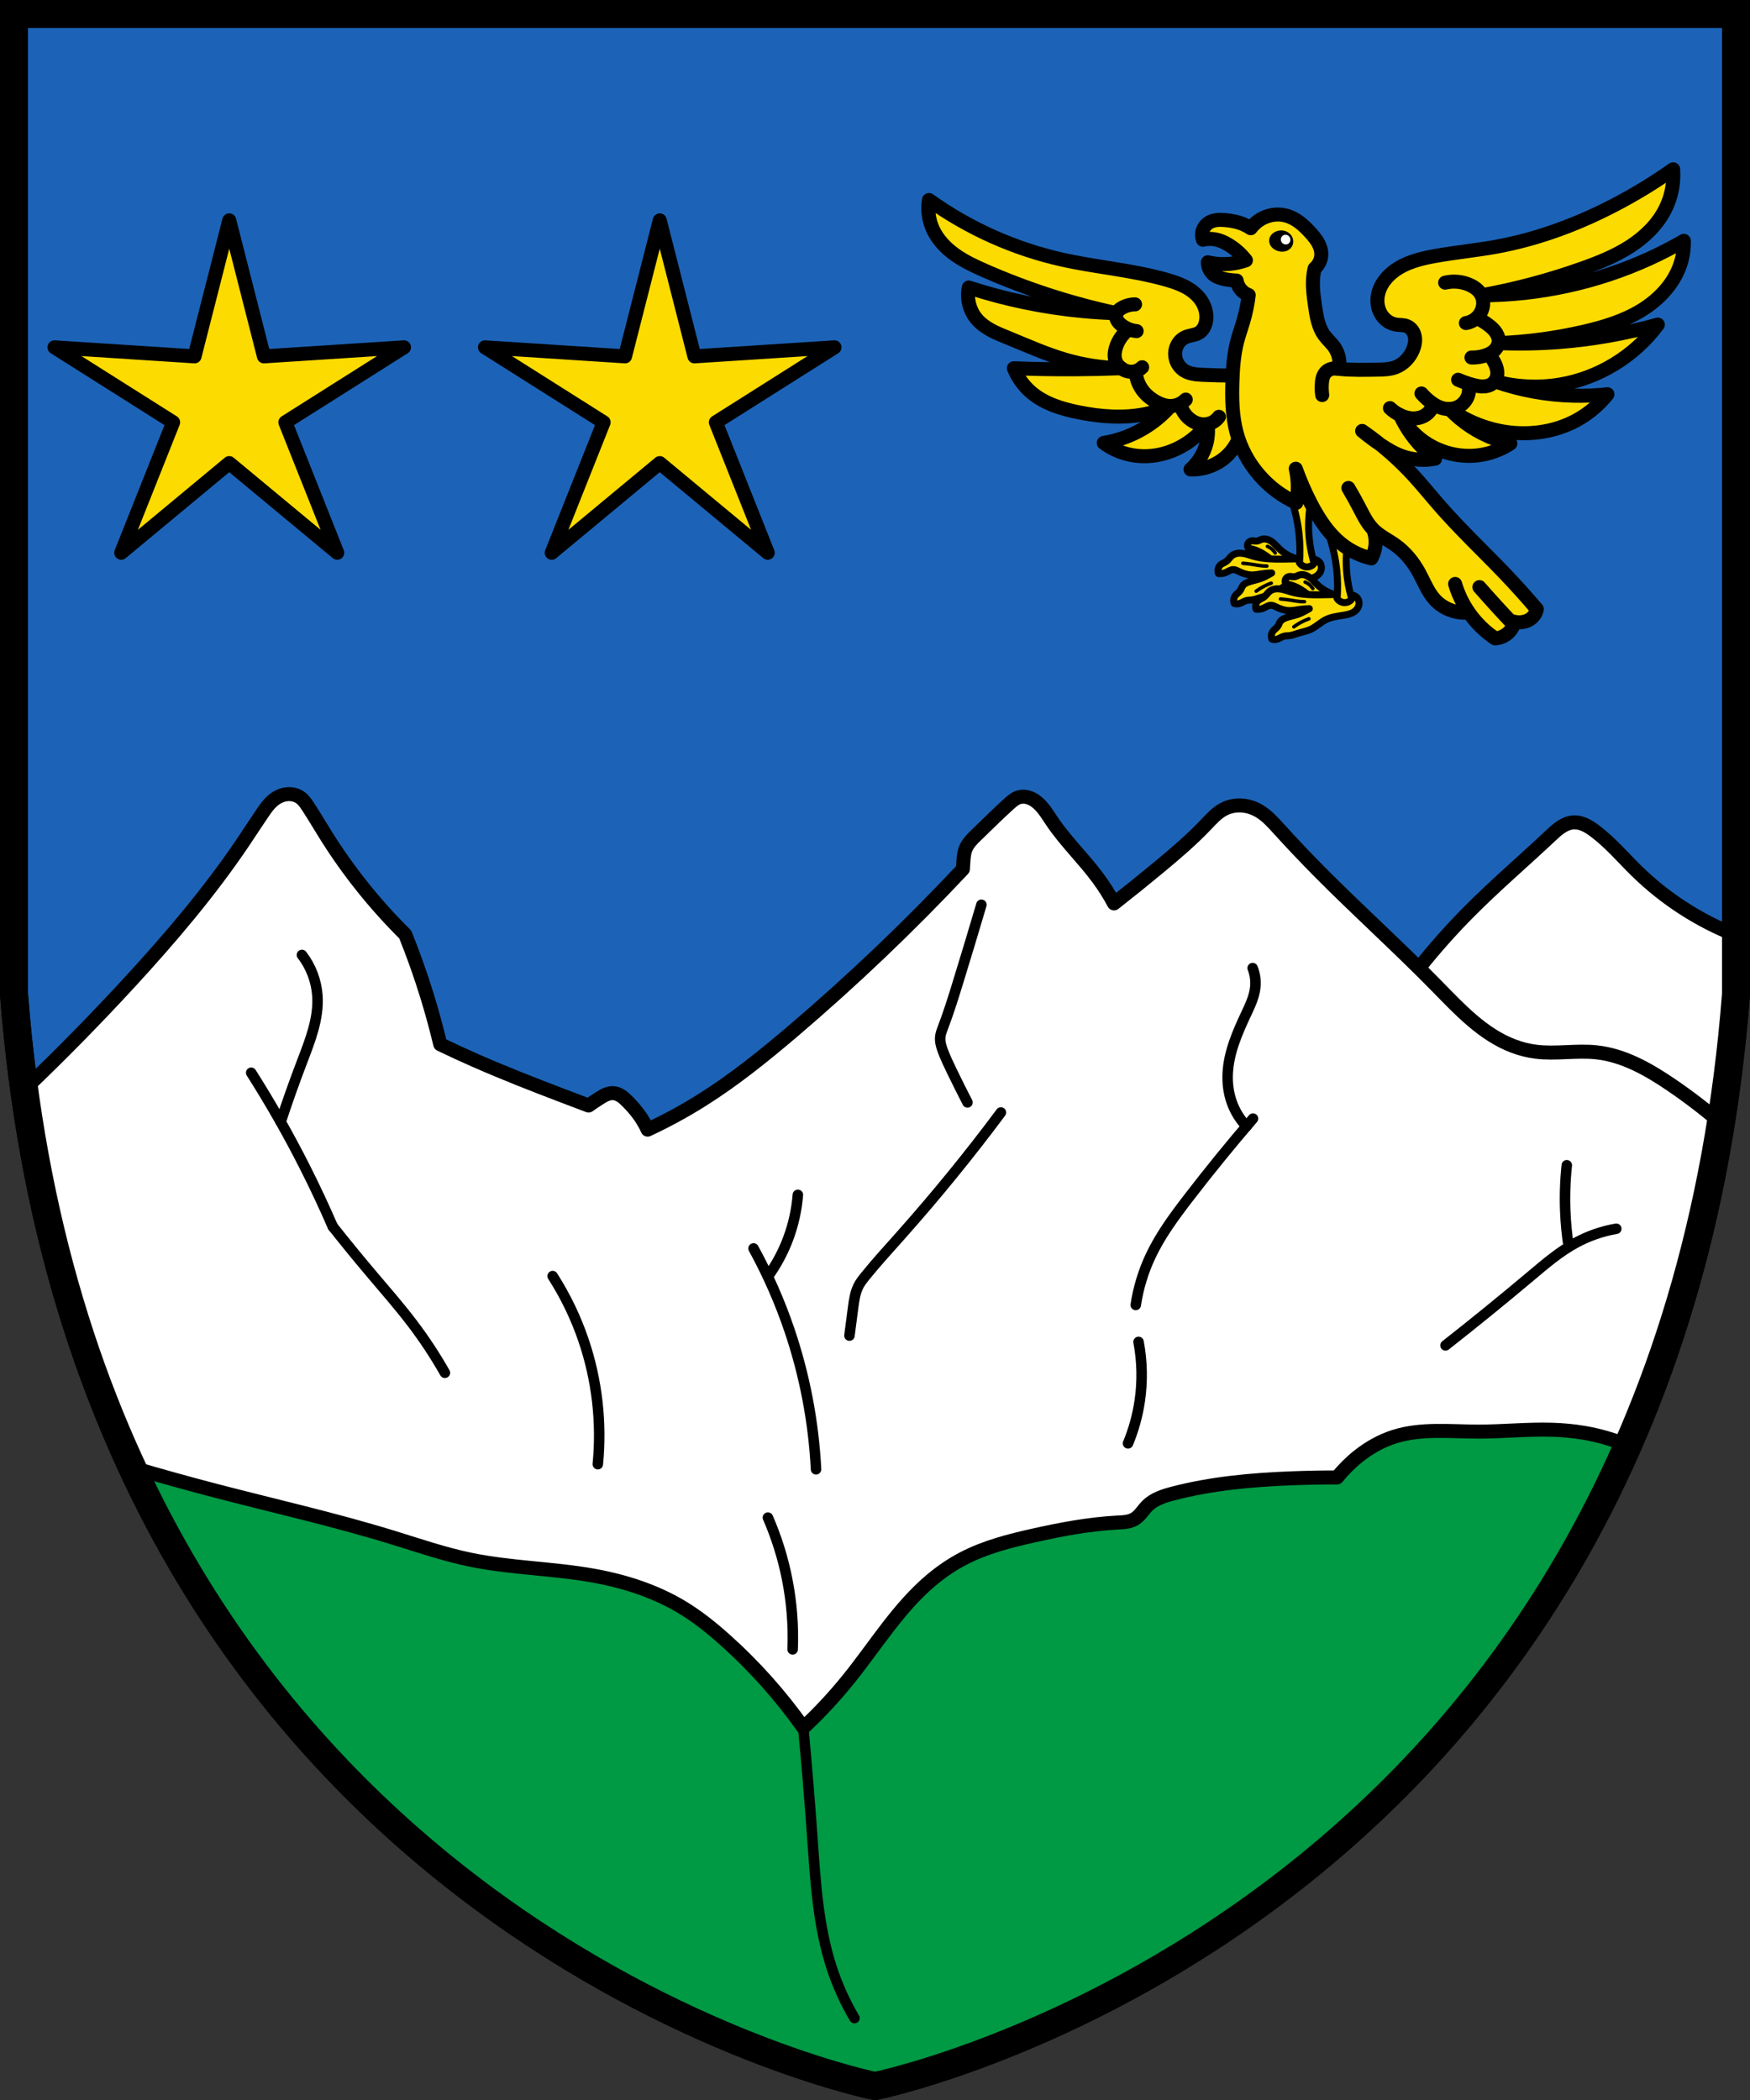 <svg width="500" height="600.1" version="1.0" xml:space="preserve" xmlns="http://www.w3.org/2000/svg" xmlns:cc="http://creativecommons.org/ns#" xmlns:dc="http://purl.org/dc/elements/1.1/" xmlns:rdf="http://www.w3.org/1999/02/22-rdf-syntax-ns#" xmlns:xlink="http://www.w3.org/1999/xlink"><rect width="100%" height="100%" fill="#333333" stroke="none"/><path d="m4 4v280c20 260 236 310 246 312 10-2 226-52 246-312v-280z" fill="#1c63b7" stroke="#000" stroke-width="8"/><g><g stroke="#000"><path d="m16.23 359.1c14.35 58.46 45.34 112.7 88.39 154.8 40.25 39.34 90.9 67.93 145.4 82.08 54.47-14.14 105.1-42.74 145.4-82.08 43.05-42.07 74.04-96.35 88.39-154.8" fill="#094" stroke-width="1px"/><path d="m229.5 493.6c0.993 10.5 1.862 21.02 2.608 31.55 0.882 12.45 1.621 25.07 5.48 36.95 1.642 5.051 3.84 9.922 6.541 14.5" fill="none" stroke-linecap="round" stroke-width="3"/></g><g stroke="#000" stroke-linecap="round" stroke-linejoin="round"><path d="m405.4 276.6c4.467-5.619 9.244-10.99 14.3-16.09 7.491-7.545 15.58-14.46 23.33-21.74 0.939-0.882 1.88-1.774 2.954-2.486 1.074-0.712 2.301-1.241 3.587-1.315 1.099-0.063 2.199 0.211 3.204 0.659 1.005 0.449 1.924 1.069 2.807 1.727 4.449 3.316 8.056 7.608 12.02 11.49 8.117 7.949 17.85 14.24 28.43 18.38-0.04 12.77-0.755 25.54-2.143 38.23-3.009 27.52-9.188 54.69-18.37 80.81" fill="#fff" stroke-width="4"/><path d="m480.2 371.8c-4.214 14.02-9.251 27.78-15.07 41.21-4.026-1.677-8.241-2.897-12.54-3.63-3.037-0.518-6.113-0.793-9.192-0.884-7.013-0.207-14.02 0.539-21.04 0.53-8.006-9e-3 -16.22-0.975-23.86 1.414-3.796 1.187-7.319 3.178-10.43 5.657-2.226 1.773-4.251 3.799-6.025 6.025-4.334-1.7e-4 -8.669 0.083-13 0.25-11.38 0.438-22.81 1.464-33.83 4.332-2.686 0.699-5.462 1.574-7.425 3.536-0.607 0.607-1.118 1.301-1.665 1.961-0.547 0.661-1.142 1.298-1.871 1.751-0.725 0.45-1.559 0.701-2.401 0.841-0.842 0.14-1.697 0.174-2.549 0.22-8.107 0.433-16.12 1.938-24.04 3.712-6.857 1.536-13.74 3.303-19.98 6.541-3.285 1.705-6.36 3.805-9.192 6.187-9.387 7.894-15.86 18.61-23.55 28.17-3.994 4.967-8.342 9.65-13 14-6.473-9.14-13.97-17.55-22.32-25.02-3.763-3.37-7.71-6.559-12.02-9.192-7.743-4.73-16.53-7.575-25.46-9.192-11.7-2.119-23.71-2.191-35.36-4.596-7.566-1.563-14.89-4.093-22.27-6.364-16.78-5.161-33.93-9.002-50.91-13.44-7.839-2.046-15.64-4.219-23.41-6.517-5.818-12.71-10.92-25.75-15.28-39.03-7.358-22.43-12.58-45.57-15.57-68.99 10.45-9.968 20.58-20.28 30.35-30.91 11.48-12.49 22.5-25.45 32-39.5 1.934-2.863 3.804-5.77 5.75-8.625 0.82-1.202 1.663-2.408 2.75-3.375 1.084-0.965 2.417-1.679 3.851-1.905 1.434-0.227 2.968 0.06 4.149 0.905 0.943 0.675 1.615 1.655 2.25 2.625 1.772 2.709 3.406 5.506 5.125 8.25 6.419 10.25 14.03 19.75 22.62 28.25 2.331 5.783 4.416 11.67 6.25 17.62 1.397 4.541 2.648 9.128 3.75 13.75 3.224 1.555 6.475 3.056 9.75 4.5 8.348 3.681 16.85 6.997 25.38 10.25 2.415 0.922 4.831 1.838 7.25 2.75 1.039-0.736 2.097-1.446 3.172-2.128 0.592-0.376 1.193-0.746 1.841-1.016 0.647-0.27 1.348-0.44 2.049-0.398 0.782 0.046 1.532 0.355 2.189 0.78 0.658 0.425 1.233 0.966 1.788 1.518 1.47 1.464 2.833 3.042 3.977 4.773 0.706 1.068 1.327 2.192 1.856 3.359 5.383-2.502 10.61-5.347 15.63-8.512 9.166-5.777 17.63-12.6 25.88-19.62 17.03-14.51 33.25-29.97 48.56-46.29 0.045-0.906 0.107-1.811 0.185-2.714 0.088-1.017 0.2-2.046 0.562-3 0.634-1.666 1.967-2.95 3.25-4.188 3.072-2.962 6.084-5.988 9.26-8.836 0.797-0.715 1.634-1.436 2.652-1.768 0.819-0.267 1.713-0.262 2.549-0.055 0.836 0.207 1.615 0.611 2.312 1.116 2.013 1.458 3.295 3.684 4.685 5.745 3.923 5.818 9.07 10.71 13.23 16.36 1.667 2.264 3.172 4.647 4.5 7.125 4.339-3.399 8.631-6.858 12.88-10.38 4.636-3.842 9.225-7.762 13.38-12.12 1.597-1.679 3.178-3.461 5.25-4.5 1.557-0.781 3.334-1.097 5.071-0.967 1.737 0.131 3.432 0.701 4.929 1.592 2.189 1.302 3.915 3.238 5.625 5.125 3.82 4.215 7.743 8.337 11.75 12.38 10.93 11.02 22.49 21.41 33.35 32.5 6.546 6.686 13.16 13.85 21.92 17.15 2.051 0.773 4.19 1.317 6.364 1.591 5.736 0.723 11.58-0.441 17.32 0.177 7.742 0.832 14.77 4.821 21.21 9.192 4.998 3.39 9.803 7.065 14.38 11-2.65 17.22-6.502 34.26-11.52 50.94z" fill="#fff" stroke-width="4"/><g fill="none" stroke-width="3"><path d="m71.77 306.5c5.565 8.757 10.7 17.79 15.38 27.05 2.818 5.577 5.471 11.24 7.955 16.97"/><path d="m95.11 350.5c3.637 4.598 7.35 9.136 11.14 13.61 3.948 4.666 7.98 9.268 11.67 14.14 3.365 4.448 6.438 9.116 9.192 13.97"/><path d="m157.9 364.6c3.674 5.741 6.65 11.93 8.839 18.38 3.839 11.32 5.235 23.46 4.066 35.36"/><path d="m219.4 433.6c2.443 5.616 4.284 11.49 5.48 17.5 1.319 6.624 1.855 13.4 1.591 20.15"/><path d="m215.3 356.7c4.085 7.462 7.52 15.28 10.25 23.33 4.351 12.82 6.917 26.25 7.601 39.77"/><path d="m219.4 364.7c2.467-3.414 4.461-7.169 5.907-11.12 1.433-3.92 2.328-8.036 2.652-12.2"/><path d="m242.7 381.6c0.345-2.712 0.699-5.422 1.061-8.132 0.284-2.123 0.588-4.295 1.591-6.187 0.513-0.968 1.195-1.834 1.884-2.685 3.234-3.994 6.709-7.786 10.12-11.62 10.04-11.29 19.6-23.01 28.62-35.12"/><path d="m280.4 258.5c-2.198 7.437-4.437 14.86-6.718 22.27-1.315 4.275-2.645 8.55-4.243 12.73-0.341 0.891-0.697 1.791-0.795 2.74-0.147 1.416 0.29 2.824 0.795 4.154 0.721 1.897 1.591 3.733 2.475 5.56 1.464 3.027 2.967 6.036 4.508 9.024"/><path d="m358 319.6c-6.374 7.411-12.54 15-18.5 22.75-4.007 5.216-7.945 10.55-10.75 16.5-2.087 4.427-3.524 9.16-4.25 14"/><path d="m357.9 276.6c0.685 1.739 0.945 3.643 0.75 5.501-0.281 2.687-1.476 5.18-2.625 7.625-2.538 5.405-4.975 11.04-5.25 17-0.127 2.748 0.218 5.528 1.125 8.125 0.901 2.582 2.357 4.97 4.24 6.954"/><path d="m325.3 383.4c1.043 5.527 1.163 11.23 0.354 16.79-0.608 4.184-1.739 8.292-3.359 12.2"/><path d="m413 384.4c8.302-6.52 16.49-13.18 24.57-19.98 4.039-3.398 8.087-6.856 12.73-9.369 3.58-1.939 7.478-3.288 11.49-3.977"/><path d="m448.2 356.2c-0.523-3.373-0.852-6.777-0.986-10.19-0.172-4.363-0.024-8.74 0.442-13.08"/><path d="m80.21 320.5c1.884-5.738 3.904-11.43 6.058-17.07 2.328-6.1 4.855-12.4 4.419-18.92-0.282-4.21-1.841-8.327-4.419-11.67"/></g></g><path id="path1607" d="m65.5 62.96 9.907 38.86 40.02-2.588-33.9 21.43 14.83 37.27-30.86-25.62-30.86 25.62 14.83-37.27-33.9-21.43 40.02 2.588z" fill="#fcdb00" fill-rule="evenodd" stroke="#000" stroke-linecap="round" stroke-linejoin="round" stroke-width="4"/><use transform="translate(123)" width="100%" height="100%" xlink:href="#path1607"/><g transform="matrix(.847 0 0 .847 71.22 17.7)"><g stroke="#000" stroke-linecap="round" stroke-linejoin="round" stroke-width="4.725"><path d="m332 105.8c-3.418-0.012-6.836-0.095-10.25-0.25-2.155-0.098-4.408-0.253-6.25-1.375-1.104-0.672-2.003-1.675-2.554-2.844s-0.751-2.501-0.571-3.781c0.143-1.018 0.526-2.004 1.129-2.837 0.603-0.833 1.426-1.508 2.371-1.913 0.705-0.302 1.464-0.451 2.211-0.621 0.748-0.17 1.501-0.368 2.164-0.754 0.701-0.409 1.276-1.019 1.69-1.718 0.414-0.698 0.672-1.482 0.81-2.282 0.461-2.677-0.452-5.484-2.125-7.625-1.362-1.742-3.191-3.079-5.162-4.082s-4.086-1.69-6.213-2.293c-11.4-3.228-23.33-4.135-34.89-6.71-16.18-3.601-31.61-10.5-45.08-20.15-0.558 3.398-0.058 6.963 1.414 10.08 1.624 3.433 4.364 6.247 7.462 8.444 3.098 2.197 6.561 3.82 10.04 5.344 14.26 6.25 29.15 11.06 44.37 14.32-3.836-0.111-7.669-0.347-11.49-0.707-13.03-1.227-25.92-3.9-38.36-7.955-0.792 3.69 0.216 7.724 2.652 10.61 1.344 1.591 3.073 2.822 4.904 3.815 1.831 0.993 3.774 1.761 5.702 2.549 6.427 2.625 12.78 5.498 19.45 7.425 6.086 1.758 12.4 2.712 18.74 2.828-5.301 0.21-10.61 0.328-15.91 0.354-6.778 0.033-13.56-0.085-20.33-0.354 1.254 3.126 3.274 5.942 5.834 8.132 4.423 3.784 10.21 5.562 15.91 6.718 7.563 1.532 15.43 2.131 22.98 0.53 2.794-0.593 5.525-1.483 8.132-2.652-1.099 1.254-2.281 2.436-3.536 3.536-5.334 4.673-12 7.805-19 8.927 2.298 1.708 4.923 2.975 7.69 3.712 3.722 0.992 7.685 1.017 11.44 0.175 3.759-0.843 7.311-2.543 10.39-4.859 2.054-1.545 3.902-3.363 5.48-5.392 0.214 1.552 0.214 3.133 0 4.685-0.561 4.07-2.643 7.913-5.745 10.61 3.758 0.164 7.56-0.977 10.61-3.182 2.828-2.047 4.993-4.997 6.099-8.308" fill="#fcdb00"/><path d="m298.8 81.77c-1.662 0.009-3.319 0.489-4.729 1.37-0.324 0.202-0.636 0.426-0.907 0.695-0.271 0.269-0.5 0.585-0.64 0.94-0.141 0.359-0.187 0.753-0.151 1.138 0.036 0.384 0.153 0.759 0.325 1.105 0.344 0.691 0.9 1.256 1.506 1.735 1.462 1.157 3.269 1.873 5.127 2.033-0.402-0.035-0.801-0.095-1.195-0.181-0.493-0.107-0.977-0.252-1.447-0.435-2.128 1.588-3.711 3.893-4.428 6.449-0.397 1.414-0.527 2.96-1e-5 4.331 0.366 0.953 1.037 1.776 1.856 2.386 0.686 0.512 1.481 0.882 2.319 1.057 0.838 0.175 1.719 0.153 2.542-0.084 0.835-0.241 1.605-0.703 2.21-1.326-0.308 0.317-0.658 0.592-1.038 0.818-0.367 0.218-0.762 0.389-1.171 0.508 0.138 2.32 0.969 4.594 2.357 6.458 1.201 1.612 2.801 2.906 4.562 3.875 1.488 0.819 3.138 1.421 4.836 1.423 1.918 2e-3 3.824-0.8 5.164-2.173-0.288 0.293-0.601 0.562-0.935 0.802-0.306 0.22-0.63 0.416-0.966 0.585 0.456 1.986 1.582 3.813 3.151 5.113 0.835 0.692 1.796 1.239 2.833 1.559 1.036 0.32 2.149 0.409 3.216 0.213 1.545-0.285 2.969-1.185 3.889-2.459" fill="none"/></g><g id="g1978" transform="translate(.657 .817)"><path d="m352.8 166.8c-2.224-0.601-4.293-1.764-5.963-3.35-0.86-0.817-1.621-1.747-2.582-2.443-0.481-0.348-1.011-0.634-1.583-0.791-0.572-0.157-1.187-0.181-1.757-0.014-0.293 0.086-0.57 0.22-0.85 0.341-0.28 0.121-0.57 0.231-0.874 0.265-0.302 0.033-0.606-0.01-0.907-0.048-0.301-0.038-0.608-0.072-0.907-0.02-0.268 0.047-0.523 0.163-0.734 0.334-0.211 0.171-0.378 0.397-0.479 0.649-0.101 0.252-0.137 0.531-0.102 0.8 0.035 0.27 0.139 0.53 0.301 0.749 0.477 0.054 0.95 0.143 1.414 0.265 1.184 0.311 2.303 0.838 3.359 1.458 0.835 0.491 1.635 1.042 2.391 1.647" fill="#fcdb00" stroke="#000" stroke-linecap="round" stroke-linejoin="round" stroke-width="2.363"/><path d="m353.6 166.8c-5.214-5e-3 -10.54 0.55-15.56-0.884-1.214-0.347-2.403-0.81-3.654-0.976-0.626-0.083-1.265-0.09-1.885 0.03-0.62 0.12-1.219 0.372-1.709 0.77-0.688 0.559-1.133 1.381-1.845 1.909-0.581 0.43-1.306 0.64-1.867 1.096-0.43 0.35-0.745 0.838-0.887 1.373s-0.109 1.116 0.091 1.632c0.837 0.103 1.7-0.02 2.475-0.354 0.424-0.182 0.819-0.425 1.236-0.624 0.417-0.199 0.866-0.356 1.327-0.348 0.644 0.01 1.234 0.334 1.812 0.619 1.328 0.655 2.763 1.149 4.243 1.193 1.202 0.036 2.39-0.223 3.58-0.398 1.083-0.159 2.176-0.247 3.27-0.265-0.265 0.148-0.53 0.295-0.795 0.442-0.947 0.524-1.901 1.043-2.917 1.414-1.443 0.527-2.986 0.748-4.413 1.315-0.613 0.243-1.221 0.567-1.617 1.095-0.369 0.493-0.519 1.119-0.864 1.629-0.448 0.662-1.186 1.077-1.664 1.717-0.277 0.372-0.459 0.814-0.523 1.274-0.064 0.459-0.01 0.935 0.155 1.368 0.508 0.178 1.066 0.209 1.591 0.088 0.904-0.207 1.663-0.838 2.563-1.061 0.576-0.142 1.179-0.109 1.768-0.177 0.939-0.107 1.828-0.466 2.729-0.75 1.539-0.484 3.154-0.758 4.607-1.46 1.828-0.882 3.296-2.393 5.127-3.27 1.972-0.945 4.216-1.09 6.364-1.503 0.678-0.13 1.354-0.289 1.994-0.55s1.244-0.627 1.718-1.129c0.427-0.452 0.742-1.014 0.877-1.621 0.135-0.607 0.084-1.258-0.17-1.826-0.194-0.434-0.505-0.815-0.89-1.093-0.386-0.278-0.846-0.451-1.319-0.498-1.647-0.116-3.298-0.175-4.95-0.177z" fill="#fcdb00" stroke="#000" stroke-linecap="round" stroke-linejoin="round" stroke-width="2.363"/><path d="m334.5 168.3c0.931 0.069 1.86 0.173 2.784 0.309 1.354 0.201 2.7 0.473 4.066 0.575 0.412 0.03 0.825 0.045 1.237 0.044" fill="none" stroke="#000" stroke-linecap="round" stroke-width="1.181"/><path d="m339 177.7c0.609-0.449 1.244-0.862 1.9-1.237 1.014-0.58 2.081-1.068 3.182-1.458" fill="none" stroke="#000" stroke-linecap="round" stroke-width="1.181"/><path d="m342.8 162.6c0.611 0.259 1.176 0.625 1.663 1.076 0.362 0.335 0.68 0.717 0.945 1.134" fill="none" stroke="#000" stroke-linecap="round" stroke-width="1.181"/></g><path id="path1913" d="m357.4 158.8c-0.181-3.368 0.027-6.756 0.619-10.08 0.279-0.665 0.334-1.422 0.154-2.12s-0.595-1.334-1.161-1.781c-0.566-0.447-1.281-0.702-2.002-0.716-0.721-0.013-1.445 0.216-2.027 0.641-0.497 0.364-0.89 0.868-1.121 1.44s-0.299 1.207-0.194 1.814c1.233 3.701 2.06 7.537 2.462 11.42 0.328 3.17 0.372 6.368 0.133 9.546 0.493 0.765 1.348 1.285 2.254 1.37 0.511 0.048 1.034-0.037 1.504-0.245 0.469-0.208 0.884-0.538 1.192-0.948-1.014-3.358-1.623-6.838-1.812-10.34z" fill="#fcdb00" stroke="#000" stroke-width="2.363"/><use transform="translate(12.7 12.03)" width="100%" height="100%" xlink:href="#g1978"/><use transform="translate(12.7 12.03)" width="100%" height="100%" xlink:href="#path1913"/><path d="m325 71.49c1.141 1.035 2.677 1.513 4.188 1.812 1.277 0.253 2.574 0.399 3.875 0.438 0.161 0.945 0.539 1.852 1.096 2.633 0.737 1.031 1.788 1.834 2.977 2.273-0.356 2.941-0.952 5.852-1.78 8.697-0.68 2.336-1.515 4.627-2.121 6.983-1.112 4.319-1.438 8.801-1.591 13.26-0.201 5.871-0.099 11.82 1.414 17.5 2.755 10.34 10.37 19.27 20.14 23.62 0.315-1.647 0.482-3.323 0.5-5 0.023-2.184-0.208-4.37-0.688-6.5 1.405 3.928 3.067 7.764 4.973 11.48 2.865 5.579 6.402 11.01 11.49 14.67 2.701 1.947 5.793 3.35 9.037 4.102 0.604-1.088 1.028-2.276 1.25-3.5 0.378-2.087 0.159-4.279-0.625-6.25-0.771-0.818-1.47-1.704-2.087-2.643-0.83-1.264-1.509-2.619-2.205-3.962-1.296-2.5-2.657-4.966-4.083-7.395 1.316 2.212 2.567 4.464 3.75 6.75 1.323 2.557 2.597 5.207 4.625 7.25 2.195 2.212 5.105 3.543 7.625 5.375 3.302 2.401 5.92 5.666 7.875 9.25 1.668 3.059 2.912 6.417 5.25 9 2.857 3.157 7.267 4.834 11.5 4.375-1.004-1.447-1.894-2.973-2.661-4.558-0.789-1.633-1.447-3.329-1.964-5.067 1.019 3.426 2.587 6.689 4.625 9.625 2.383 3.432 5.409 6.416 8.875 8.75 1.292-0.077 2.56-0.514 3.625-1.25 1.191-0.823 2.12-2.018 2.625-3.375-1.68-1.779-3.347-3.571-5-5.375-2.212-2.415-4.4-4.853-6.562-7.312 1.28 1.456 2.568 2.903 3.865 4.343 2.048 2.274 4.118 4.528 6.21 6.762 1.082 0.521 2.287 0.787 3.488 0.77 1.466-0.021 2.951-0.482 4.062-1.438 0.894-0.769 1.521-1.843 1.75-3-3.497-4.115-7.114-8.129-10.84-12.03-4.763-4.987-9.71-9.795-14.5-14.76-2.813-2.918-5.57-5.891-8.223-8.955-2.592-2.993-5.084-6.073-7.75-9-5.258-5.774-11.18-10.94-17.61-15.37 1.997 1.652 4.077 3.203 6.23 4.645 2.266 1.518 4.631 2.925 7.198 3.847 3.562 1.28 7.469 1.586 11.19 0.875-1.019-0.762-2-1.576-2.938-2.438-3.738-3.434-6.777-7.628-8.875-12.25 2.245 4.001 5.527 7.413 9.438 9.812 4.968 3.049 10.96 4.429 16.75 3.75 3.91-0.458 7.709-1.84 11-4-1.739-0.386-3.452-0.887-5.125-1.5-5.813-2.13-11.12-5.626-15.38-10.12 5.052 3.636 10.89 6.17 17 7.375 8.72 1.72 18.08 0.644 25.88-3.625 3.994-2.188 7.545-5.182 10.38-8.75-3.734 0.413-7.494 0.58-11.25 0.5-9.1-0.193-18.17-1.846-26.75-4.875 7.1 1.93 14.61 2.317 21.88 1.125 13.09-2.149 25.24-9.576 33.12-20.25-10.82 3.03-21.93 5-33.12 5.875-6.859 0.536-13.75 0.661-20.62 0.375 9.718-0.384 19.4-1.684 28.88-3.875 6.695-1.548 13.37-3.578 19.24-7.153 5.868-3.575 10.91-8.845 13.14-15.35 0.891-2.606 1.316-5.371 1.25-8.125-3.776 2.184-7.657 4.187-11.62 6-17.71 8.091-37.16 12.34-56.62 12.38 11.64-2.111 23.11-5.176 34.25-9.154 5.505-1.965 10.97-4.173 15.88-7.35 4.907-3.177 9.263-7.391 11.87-12.62 2.054-4.115 2.971-8.789 2.625-13.38-5.843 4.122-11.94 7.882-18.25 11.25-13.02 6.95-26.98 12.24-41.5 14.88-6.842 1.241-13.78 1.889-20.62 3.125-4.954 0.894-10.02 2.172-14 5.25-1.472 1.137-2.773 2.511-3.731 4.105-0.958 1.594-1.566 3.413-1.644 5.27-0.082 1.922 0.421 3.884 1.526 5.459 1.105 1.575 2.825 2.734 4.724 3.041 1.208 0.195 2.483 0.06 3.625 0.5 0.714 0.275 1.337 0.769 1.799 1.378 0.462 0.61 0.767 1.333 0.918 2.083 0.302 1.5-7e-3 3.071-0.587 4.487-1.098 2.68-3.249 4.974-5.969 5.969-1.939 0.709-4.048 0.747-6.112 0.782-4.305 0.074-8.622 0.173-12.9-0.265-0.854-0.087-1.727-0.195-2.563 0-0.887 0.207-1.684 0.759-2.21 1.503-0.631 0.893-0.861 2.006-0.972 3.094-0.144 1.411-0.115 2.839 0.088 4.243-0.154-1.262-0.197-2.538-0.127-3.807 0.057-1.034 0.197-2.093 0.695-3.002 0.533-0.971 1.466-1.71 2.526-2.03 0.83-0.251 1.734-0.251 2.563 0 0.482-2.487-0.072-5.158-1.503-7.248-1.004-1.467-2.398-2.63-3.447-4.066-2.071-2.833-2.637-6.459-3.132-9.933-0.505-3.543-0.999-7.144-0.5-10.69 0.092-0.652 0.217-1.299 0.375-1.938 1.407-1.169 2.255-2.983 2.25-4.812-3e-3 -1.359-0.454-2.689-1.118-3.874-0.664-1.185-1.538-2.239-2.444-3.251-2.283-2.552-4.946-4.974-8.25-5.875-2.603-0.71-5.459-0.389-7.875 0.812-1.617 0.804-3.042 1.992-4.125 3.438-0.711-0.483-1.465-0.901-2.25-1.25-2.005-0.89-4.19-1.311-6.375-1.5-1.017-0.088-2.044-0.126-3.054 0.021-1.01 0.147-2.006 0.489-2.821 1.104-0.818 0.616-1.43 1.5-1.72 2.482s-0.256 2.057 0.095 3.018c1.203-0.293 2.461-0.357 3.688-0.188 1.951 0.27 3.783 1.119 5.438 2.188 2.054 1.326 3.88 3.003 5.375 4.938-1.715 0.607-3.503 1.007-5.312 1.188-2.516 0.251-5.075 0.078-7.534-0.511-0.015 1.468 0.624 2.931 1.711 3.918z" fill="#fcdb00" stroke="#000" stroke-linecap="round" stroke-linejoin="round" stroke-width="4.725"/><path d="m403.4 74.45c2.734-0.654 5.679-0.386 8.25 0.75 1.654 0.731 3.205 1.875 4 3.5 0.638 1.305 0.737 2.844 0.375 4.25-0.335 1.3-1.056 2.497-2.048 3.401-0.992 0.904-2.252 1.511-3.577 1.724 0.773-0.126 1.525-0.383 2.213-0.756 0.491-0.267 0.95-0.592 1.363-0.967 1.533 0.684 2.98 1.56 4.298 2.599 0.916 0.722 1.781 1.536 2.388 2.532 0.607 0.996 0.941 2.194 0.737 3.343-0.192 1.085-0.852 2.052-1.699 2.757-0.847 0.705-1.874 1.165-2.926 1.493-1.452 0.452-2.979 0.664-4.5 0.625 1.014 0.028 2.03-0.057 3.025-0.253 0.922-0.182 1.825-0.458 2.69-0.825 1.034 1.013 1.859 2.239 2.41 3.578 0.365 0.889 0.611 1.838 0.607 2.799-5e-3 0.961-0.274 1.936-0.857 2.701-0.402 0.527-0.942 0.942-1.54 1.228-0.598 0.286-1.251 0.447-1.911 0.508-1.32 0.123-2.644-0.145-3.924-0.486-1.708-0.454-3.381-1.04-5-1.75 0.542 0.238 1.089 0.461 1.643 0.671 0.57 0.216 1.145 0.416 1.725 0.602 0.419 1.281 0.422 2.695 7e-3 3.977-0.424 1.313-1.282 2.478-2.395 3.292-1.113 0.815-2.476 1.277-3.855 1.333-1.395 0.056-2.789-0.298-4.052-0.895-1.263-0.597-2.402-1.43-3.448-2.355-0.707-0.625-1.375-1.293-2-2 0.62 0.711 1.289 1.38 2 2 0.631 0.55 1.295 1.063 1.988 1.533-0.336 1.398-1.172 2.669-2.322 3.531-1.243 0.931-2.817 1.37-4.37 1.363-1.553-6e-3 -3.085-0.44-4.483-1.115-1.257-0.607-2.42-1.409-3.433-2.37" fill="none" stroke="#000" stroke-linecap="round" stroke-linejoin="round" stroke-width="4.725"/><g><path d="m346.6 57.08c-0.641 0.22-1.239 0.578-1.701 1.073s-0.783 1.13-0.861 1.802c-0.1 0.857 0.202 1.737 0.744 2.408s1.309 1.141 2.131 1.404c0.849 0.272 1.775 0.329 2.635 0.094 0.86-0.235 1.645-0.774 2.115-1.532 0.317-0.51 0.485-1.109 0.493-1.709 7e-3 -0.6-0.146-1.2-0.43-1.729-0.467-0.868-1.288-1.529-2.222-1.844-0.934-0.315-1.971-0.288-2.903 0.031z"/><path d="m350.5 61.33c-0.43 0.253-0.975 0.301-1.442 0.127-0.468-0.174-0.848-0.567-1.008-1.039-0.11-0.326-0.117-0.686-0.016-1.015 0.101-0.329 0.311-0.623 0.591-0.823 0.285-0.203 0.639-0.306 0.989-0.29 0.35 0.015 0.692 0.148 0.964 0.368 0.4 0.324 0.637 0.841 0.622 1.355-0.015 0.515-0.282 1.016-0.7 1.317z" fill="#fff"/></g></g></g><path d="m4 4v280c20 260 236 310 246 312 10-2 226-52 246-312v-280z" fill="none" stroke="#000" stroke-width="8"/></svg>
